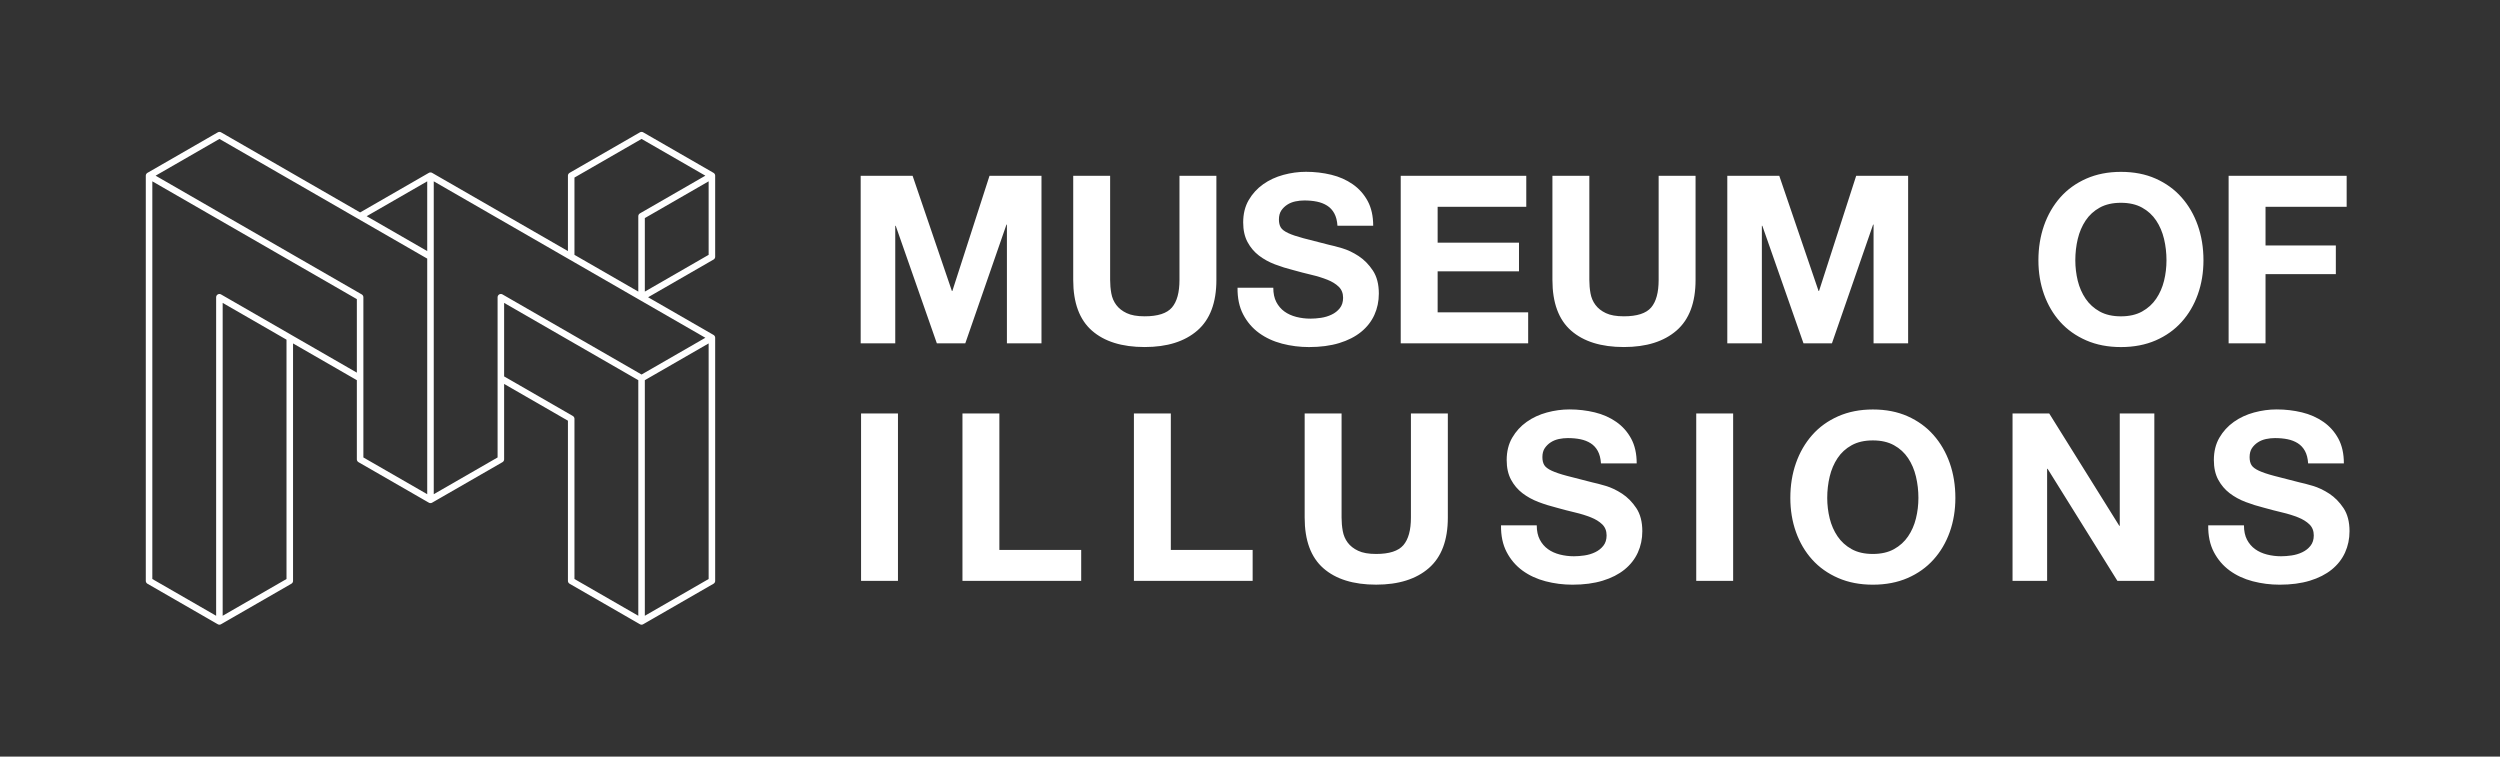 <svg xmlns="http://www.w3.org/2000/svg" width="456" height="138" viewBox="0 0 456 138" fill="none"><rect x="0" y="0" width="456" height="138" fill="#333333" stroke="none"/><path d="M117.021 113.346L129.851 105.955V61.609M117.021 113.346V69M117.021 113.346L104.186 105.955V76.391L91.356 69V54.218M129.851 61.609L117.021 69M129.851 61.609L78.52 32.044M117.021 69L91.356 54.218M91.356 54.218V83.782L78.52 91.173M78.52 32.044V46.827M78.52 32.044L65.685 39.435L78.52 46.827M78.52 32.044V91.173M78.52 91.173V46.827M78.52 91.173L65.685 83.782V54.218M78.52 46.827L40.025 24.653L27.189 32.044M27.189 32.044L65.685 54.218M27.189 32.044V105.955L40.019 113.346M65.685 54.218V69L40.019 54.218M40.019 54.218V113.346M40.019 54.218L52.855 61.609V105.955L40.019 113.346M117.021 54.218V39.435L129.851 32.044M117.021 54.218L104.186 46.827V32.044L117.021 24.653L129.851 32.044M117.021 54.218L129.851 46.827V32.044" stroke="white" stroke-width="1.191" stroke-miterlimit="22.926" stroke-linecap="round" stroke-linejoin="round"></path><path fill-rule="evenodd" clip-rule="evenodd" d="M156.988 32.071V62.619H163.294V41.185H163.379L170.879 62.619H176.071L183.576 40.972H183.661V62.619H189.967V32.071H180.484L173.709 53.075H173.624L166.46 32.071H156.988ZM221.869 51.07V32.071H215.136V51.065C215.136 53.346 214.678 55.021 213.761 56.09C212.844 57.158 211.187 57.695 208.788 57.695C207.413 57.695 206.32 57.504 205.51 57.116C204.695 56.733 204.06 56.233 203.602 55.616C203.143 55.005 202.845 54.298 202.701 53.5C202.557 52.703 202.488 51.889 202.488 51.059V32.071H195.755V51.065C195.755 55.228 196.891 58.307 199.167 60.306C201.438 62.3 204.646 63.3 208.793 63.3C212.882 63.3 216.085 62.295 218.399 60.285C220.712 58.275 221.869 55.202 221.869 51.07ZM232.247 52.479H225.728C225.701 54.361 226.042 55.988 226.757 57.355C227.471 58.722 228.436 59.849 229.651 60.737C230.866 61.62 232.268 62.268 233.851 62.683C235.44 63.098 237.076 63.305 238.761 63.305C240.845 63.305 242.683 63.061 244.272 62.577C245.86 62.093 247.188 61.412 248.259 60.545C249.331 59.673 250.141 58.642 250.685 57.445C251.228 56.249 251.5 54.952 251.5 53.553C251.5 51.841 251.137 50.437 250.407 49.337C249.677 48.241 248.813 47.364 247.811 46.705C246.809 46.05 245.802 45.572 244.789 45.274C243.776 44.976 242.982 44.769 242.406 44.652C240.493 44.168 238.942 43.769 237.753 43.456C236.564 43.142 235.637 42.828 234.965 42.514C234.294 42.201 233.841 41.86 233.617 41.488C233.388 41.116 233.276 40.632 233.276 40.031C233.276 39.377 233.42 38.835 233.702 38.404C233.99 37.979 234.352 37.622 234.795 37.335C235.237 37.048 235.733 36.851 236.277 36.735C236.82 36.623 237.364 36.564 237.908 36.564C238.739 36.564 239.501 36.633 240.2 36.777C240.898 36.921 241.522 37.16 242.065 37.506C242.609 37.846 243.046 38.319 243.371 38.914C243.702 39.516 243.894 40.27 243.952 41.18H250.471C250.471 39.409 250.136 37.91 249.464 36.665C248.792 35.426 247.886 34.406 246.74 33.608C245.594 32.81 244.288 32.231 242.817 31.874C241.346 31.518 239.805 31.337 238.206 31.337C236.836 31.337 235.461 31.524 234.091 31.896C232.721 32.268 231.49 32.837 230.402 33.608C229.315 34.379 228.436 35.341 227.764 36.495C227.092 37.649 226.757 39.01 226.757 40.579C226.757 41.977 227.023 43.169 227.551 44.152C228.079 45.136 228.771 45.955 229.63 46.614C230.488 47.268 231.458 47.805 232.545 48.22C233.633 48.635 234.747 48.98 235.893 49.267C237.007 49.581 238.11 49.868 239.192 50.123C240.28 50.379 241.25 50.682 242.108 51.022C242.966 51.362 243.659 51.793 244.187 52.304C244.714 52.819 244.981 53.489 244.981 54.313C244.981 55.084 244.779 55.717 244.379 56.217C243.979 56.717 243.478 57.111 242.875 57.392C242.273 57.679 241.634 57.871 240.946 57.972C240.258 58.073 239.619 58.121 239.016 58.121C238.131 58.121 237.273 58.014 236.442 57.802C235.61 57.589 234.891 57.259 234.278 56.818C233.665 56.377 233.169 55.797 232.796 55.084C232.433 54.377 232.247 53.505 232.247 52.479ZM255.492 32.071V62.619H278.738V56.972H262.225V49.486H277.065V44.264H262.225V37.718H278.392V32.071H255.492ZM309.27 51.07V32.071H302.537V51.065C302.537 53.346 302.079 55.021 301.167 56.09C300.252 57.158 298.592 57.695 296.194 57.695C294.819 57.695 293.727 57.504 292.915 57.116C292.101 56.733 291.468 56.233 291.009 55.616C290.551 55.005 290.251 54.298 290.107 53.5C289.964 52.703 289.895 51.889 289.895 51.059V32.071H283.162V51.065C283.162 55.228 284.297 58.307 286.572 60.306C288.845 62.3 292.052 63.3 296.199 63.3C300.288 63.3 303.493 62.295 305.806 60.285C308.114 58.275 309.27 55.202 309.27 51.07ZM315.059 32.071V62.619H321.364V41.185H321.449L328.955 62.619H334.147L341.651 40.972H341.738V62.619H348.043V32.071H338.566L331.791 53.075H331.706L324.541 32.071H315.059ZM157.057 75.413V105.955H163.789V75.413H157.057ZM175.553 75.413V105.955H197.21V100.308H182.285V75.413H175.553ZM206.826 75.413V105.955H228.483V100.308H213.558V75.413H206.826ZM264.085 94.411V75.418H257.352V94.411C257.352 96.692 256.894 98.368 255.977 99.436C255.06 100.505 253.402 101.042 251.004 101.042C249.629 101.042 248.536 100.851 247.726 100.462C246.91 100.08 246.276 99.58 245.817 98.963C245.359 98.352 245.061 97.644 244.917 96.847C244.773 96.049 244.703 95.236 244.703 94.406V75.413H237.971V94.406C237.971 98.57 239.106 101.648 241.383 103.648C243.653 105.642 246.862 106.641 251.009 106.641C255.097 106.641 258.3 105.636 260.614 103.627C262.927 101.617 264.085 98.543 264.085 94.411ZM280.303 95.821H273.786C273.758 97.703 274.099 99.33 274.814 100.697C275.528 102.063 276.494 103.19 277.708 104.078C278.923 104.961 280.327 105.61 281.91 106.024C283.498 106.439 285.135 106.647 286.818 106.647C288.909 106.647 290.74 106.402 292.329 105.918C293.917 105.434 295.246 104.754 296.317 103.887C297.388 103.015 298.198 101.983 298.743 100.787C299.286 99.591 299.558 98.293 299.558 96.895C299.558 95.183 299.194 93.779 298.464 92.678C297.734 91.583 296.871 90.705 295.869 90.046C294.867 89.392 293.861 88.913 292.846 88.616C291.834 88.318 291.04 88.111 290.464 87.993C288.55 87.51 287 87.111 285.811 86.797C284.623 86.483 283.695 86.169 283.024 85.856C282.35 85.542 281.9 85.202 281.674 84.83C281.446 84.458 281.333 83.974 281.333 83.373C281.333 82.719 281.477 82.176 281.764 81.746C282.053 81.32 282.414 80.964 282.858 80.677C283.301 80.39 283.795 80.193 284.338 80.076C284.884 79.964 285.427 79.906 285.97 79.906C286.803 79.906 287.564 79.975 288.263 80.118C288.96 80.262 289.585 80.501 290.128 80.847C290.671 81.187 291.109 81.66 291.435 82.256C291.765 82.857 291.957 83.612 292.016 84.521H298.533C298.533 82.751 298.198 81.251 297.526 80.007C296.855 78.768 295.948 77.747 294.803 76.949C293.658 76.152 292.352 75.572 290.879 75.216C289.408 74.86 287.868 74.679 286.27 74.679C284.899 74.679 283.524 74.865 282.153 75.237C280.785 75.609 279.553 76.178 278.467 76.949C277.378 77.72 276.499 78.683 275.828 79.837C275.154 80.991 274.819 82.352 274.819 83.92C274.819 85.319 275.085 86.51 275.613 87.494C276.141 88.477 276.835 89.296 277.693 89.956C278.551 90.609 279.522 91.147 280.608 91.561C281.695 91.976 282.809 92.322 283.957 92.609C285.071 92.923 286.173 93.21 287.256 93.465C288.342 93.72 289.313 94.023 290.172 94.364C291.03 94.704 291.721 95.135 292.249 95.645C292.777 96.161 293.043 96.831 293.043 97.655C293.043 98.426 292.841 99.059 292.441 99.559C292.042 100.058 291.54 100.452 290.938 100.734C290.335 101.021 289.698 101.212 289.008 101.313C288.322 101.414 287.681 101.462 287.079 101.462C286.196 101.462 285.337 101.356 284.505 101.143C283.672 100.93 282.952 100.601 282.34 100.159C281.728 99.718 281.231 99.139 280.859 98.426C280.491 97.719 280.303 96.847 280.303 95.821ZM309.393 75.413V105.955H316.125V75.413H309.393ZM333.287 90.817C333.287 89.477 333.438 88.18 333.735 86.925C334.035 85.67 334.514 84.548 335.17 83.564C335.825 82.581 336.684 81.793 337.744 81.209C338.805 80.624 340.088 80.331 341.602 80.331C343.116 80.331 344.407 80.624 345.463 81.209C346.523 81.793 347.376 82.575 348.037 83.564C348.693 84.548 349.172 85.67 349.469 86.925C349.769 88.18 349.918 89.477 349.918 90.817C349.918 92.098 349.769 93.348 349.469 94.56C349.172 95.773 348.693 96.863 348.037 97.831C347.382 98.798 346.523 99.58 345.463 100.165C344.407 100.75 343.116 101.042 341.602 101.042C340.088 101.042 338.8 100.75 337.744 100.165C336.689 99.58 335.83 98.804 335.17 97.831C334.514 96.863 334.035 95.767 333.735 94.56C333.438 93.348 333.287 92.098 333.287 90.817ZM326.557 90.817C326.557 93.04 326.897 95.119 327.584 97.044C328.273 98.969 329.257 100.643 330.543 102.068C331.826 103.493 333.41 104.616 335.282 105.429C337.152 106.243 339.263 106.647 341.607 106.647C343.98 106.647 346.096 106.237 347.958 105.429C349.818 104.616 351.391 103.499 352.674 102.068C353.958 100.643 354.944 98.969 355.633 97.044C356.32 95.119 356.66 93.045 356.66 90.817C356.66 88.536 356.32 86.419 355.633 84.463C354.944 82.511 353.958 80.804 352.674 79.353C351.391 77.896 349.818 76.758 347.958 75.928C346.096 75.099 343.98 74.689 341.607 74.689C339.263 74.689 337.157 75.104 335.282 75.928C333.41 76.758 331.826 77.896 330.543 79.353C329.257 80.81 328.273 82.511 327.584 84.463C326.897 86.414 326.557 88.536 326.557 90.817ZM367.087 75.413V105.955H373.394V85.505H373.479L386.218 105.955H392.951V75.413H386.644V95.906H386.559L373.776 75.413H367.087ZM409.298 95.821H402.778C402.752 97.703 403.093 99.33 403.808 100.697C404.523 102.063 405.486 103.19 406.703 104.078C407.917 104.961 409.318 105.61 410.901 106.024C412.49 106.439 414.127 106.647 415.812 106.647C417.895 106.647 419.734 106.402 421.323 105.918C422.911 105.434 424.238 104.754 425.311 103.887C426.382 103.015 427.192 101.983 427.735 100.787C428.278 99.591 428.552 98.293 428.552 96.895C428.552 95.183 428.188 93.779 427.458 92.678C426.728 91.583 425.865 90.705 424.863 90.046C423.862 89.392 422.852 88.913 421.84 88.616C420.828 88.318 420.034 88.111 419.458 87.993C417.544 87.51 415.992 87.111 414.806 86.797C413.617 86.483 412.687 86.169 412.016 85.856C411.345 85.542 410.891 85.202 410.668 84.83C410.438 84.458 410.328 83.974 410.328 83.373C410.328 82.719 410.471 82.176 410.753 81.746C411.042 81.32 411.404 80.964 411.847 80.677C412.287 80.39 412.784 80.193 413.327 80.076C413.871 79.964 414.416 79.906 414.959 79.906C415.789 79.906 416.553 79.975 417.252 80.118C417.949 80.262 418.574 80.501 419.117 80.847C419.66 81.187 420.098 81.66 420.424 82.256C420.754 82.857 420.944 83.612 421.003 84.521H427.522C427.522 82.751 427.187 81.251 426.516 80.007C425.844 78.768 424.937 77.747 423.792 76.949C422.645 76.152 421.338 75.572 419.868 75.216C418.397 74.86 416.858 74.679 415.256 74.679C413.888 74.679 412.513 74.865 411.142 75.237C409.772 75.609 408.542 76.178 407.453 76.949C406.367 77.72 405.486 78.683 404.815 79.837C404.143 80.991 403.808 82.352 403.808 83.92C403.808 85.319 404.074 86.51 404.602 87.494C405.13 88.477 405.824 89.296 406.682 89.956C407.54 90.609 408.509 91.147 409.597 91.561C410.684 91.976 411.798 92.322 412.943 92.609C414.057 92.923 415.162 93.21 416.243 93.465C417.332 93.72 418.3 94.023 419.158 94.364C420.016 94.704 420.711 95.135 421.238 95.645C421.766 96.161 422.032 96.831 422.032 97.655C422.032 98.426 421.83 99.059 421.43 99.559C421.031 100.058 420.529 100.452 419.927 100.734C419.325 101.021 418.684 101.212 417.998 101.313C417.308 101.414 416.671 101.462 416.069 101.462C415.182 101.462 414.324 101.356 413.494 101.143C412.661 100.93 411.941 100.601 411.329 100.159C410.717 99.718 410.22 99.139 409.846 98.426C409.485 97.719 409.298 96.847 409.298 95.821ZM378.538 47.475C378.538 46.135 378.687 44.838 378.984 43.583C379.284 42.328 379.763 41.206 380.419 40.222C381.074 39.239 381.933 38.452 382.993 37.867C384.054 37.282 385.34 36.989 386.854 36.989C388.365 36.989 389.656 37.282 390.712 37.867C391.772 38.452 392.626 39.233 393.286 40.222C393.942 41.206 394.421 42.328 394.721 43.583C395.018 44.838 395.167 46.135 395.167 47.475C395.167 48.757 395.018 50.006 394.721 51.218C394.421 52.431 393.942 53.521 393.286 54.489C392.631 55.456 391.772 56.238 390.712 56.823C389.656 57.408 388.365 57.7 386.854 57.7C385.34 57.7 384.049 57.408 382.993 56.823C381.938 56.238 381.079 55.462 380.419 54.489C379.763 53.521 379.284 52.425 378.984 51.218C378.692 50.006 378.538 48.757 378.538 47.475ZM371.806 47.475C371.806 49.698 372.146 51.777 372.833 53.702C373.522 55.627 374.508 57.301 375.792 58.727C377.078 60.152 378.661 61.274 380.531 62.087C382.401 62.901 384.512 63.305 386.859 63.305C389.231 63.305 391.347 62.895 393.207 62.087C395.067 61.274 396.64 60.157 397.923 58.727C399.209 57.301 400.196 55.627 400.882 53.702C401.569 51.777 401.912 49.703 401.912 47.475C401.912 45.194 401.569 43.078 400.882 41.121C400.196 39.169 399.209 37.463 397.923 36.011C396.64 34.554 395.067 33.416 393.207 32.587C391.347 31.757 389.231 31.348 386.859 31.348C384.512 31.348 382.407 31.762 380.531 32.587C378.661 33.416 377.078 34.554 375.792 36.011C374.508 37.468 373.522 39.169 372.833 41.121C372.152 43.072 371.806 45.194 371.806 47.475ZM406.5 32.071V62.619H413.233V49.996H426.057V44.774H413.233V37.718H428.03V32.071H406.5Z" fill="white"></path></svg>